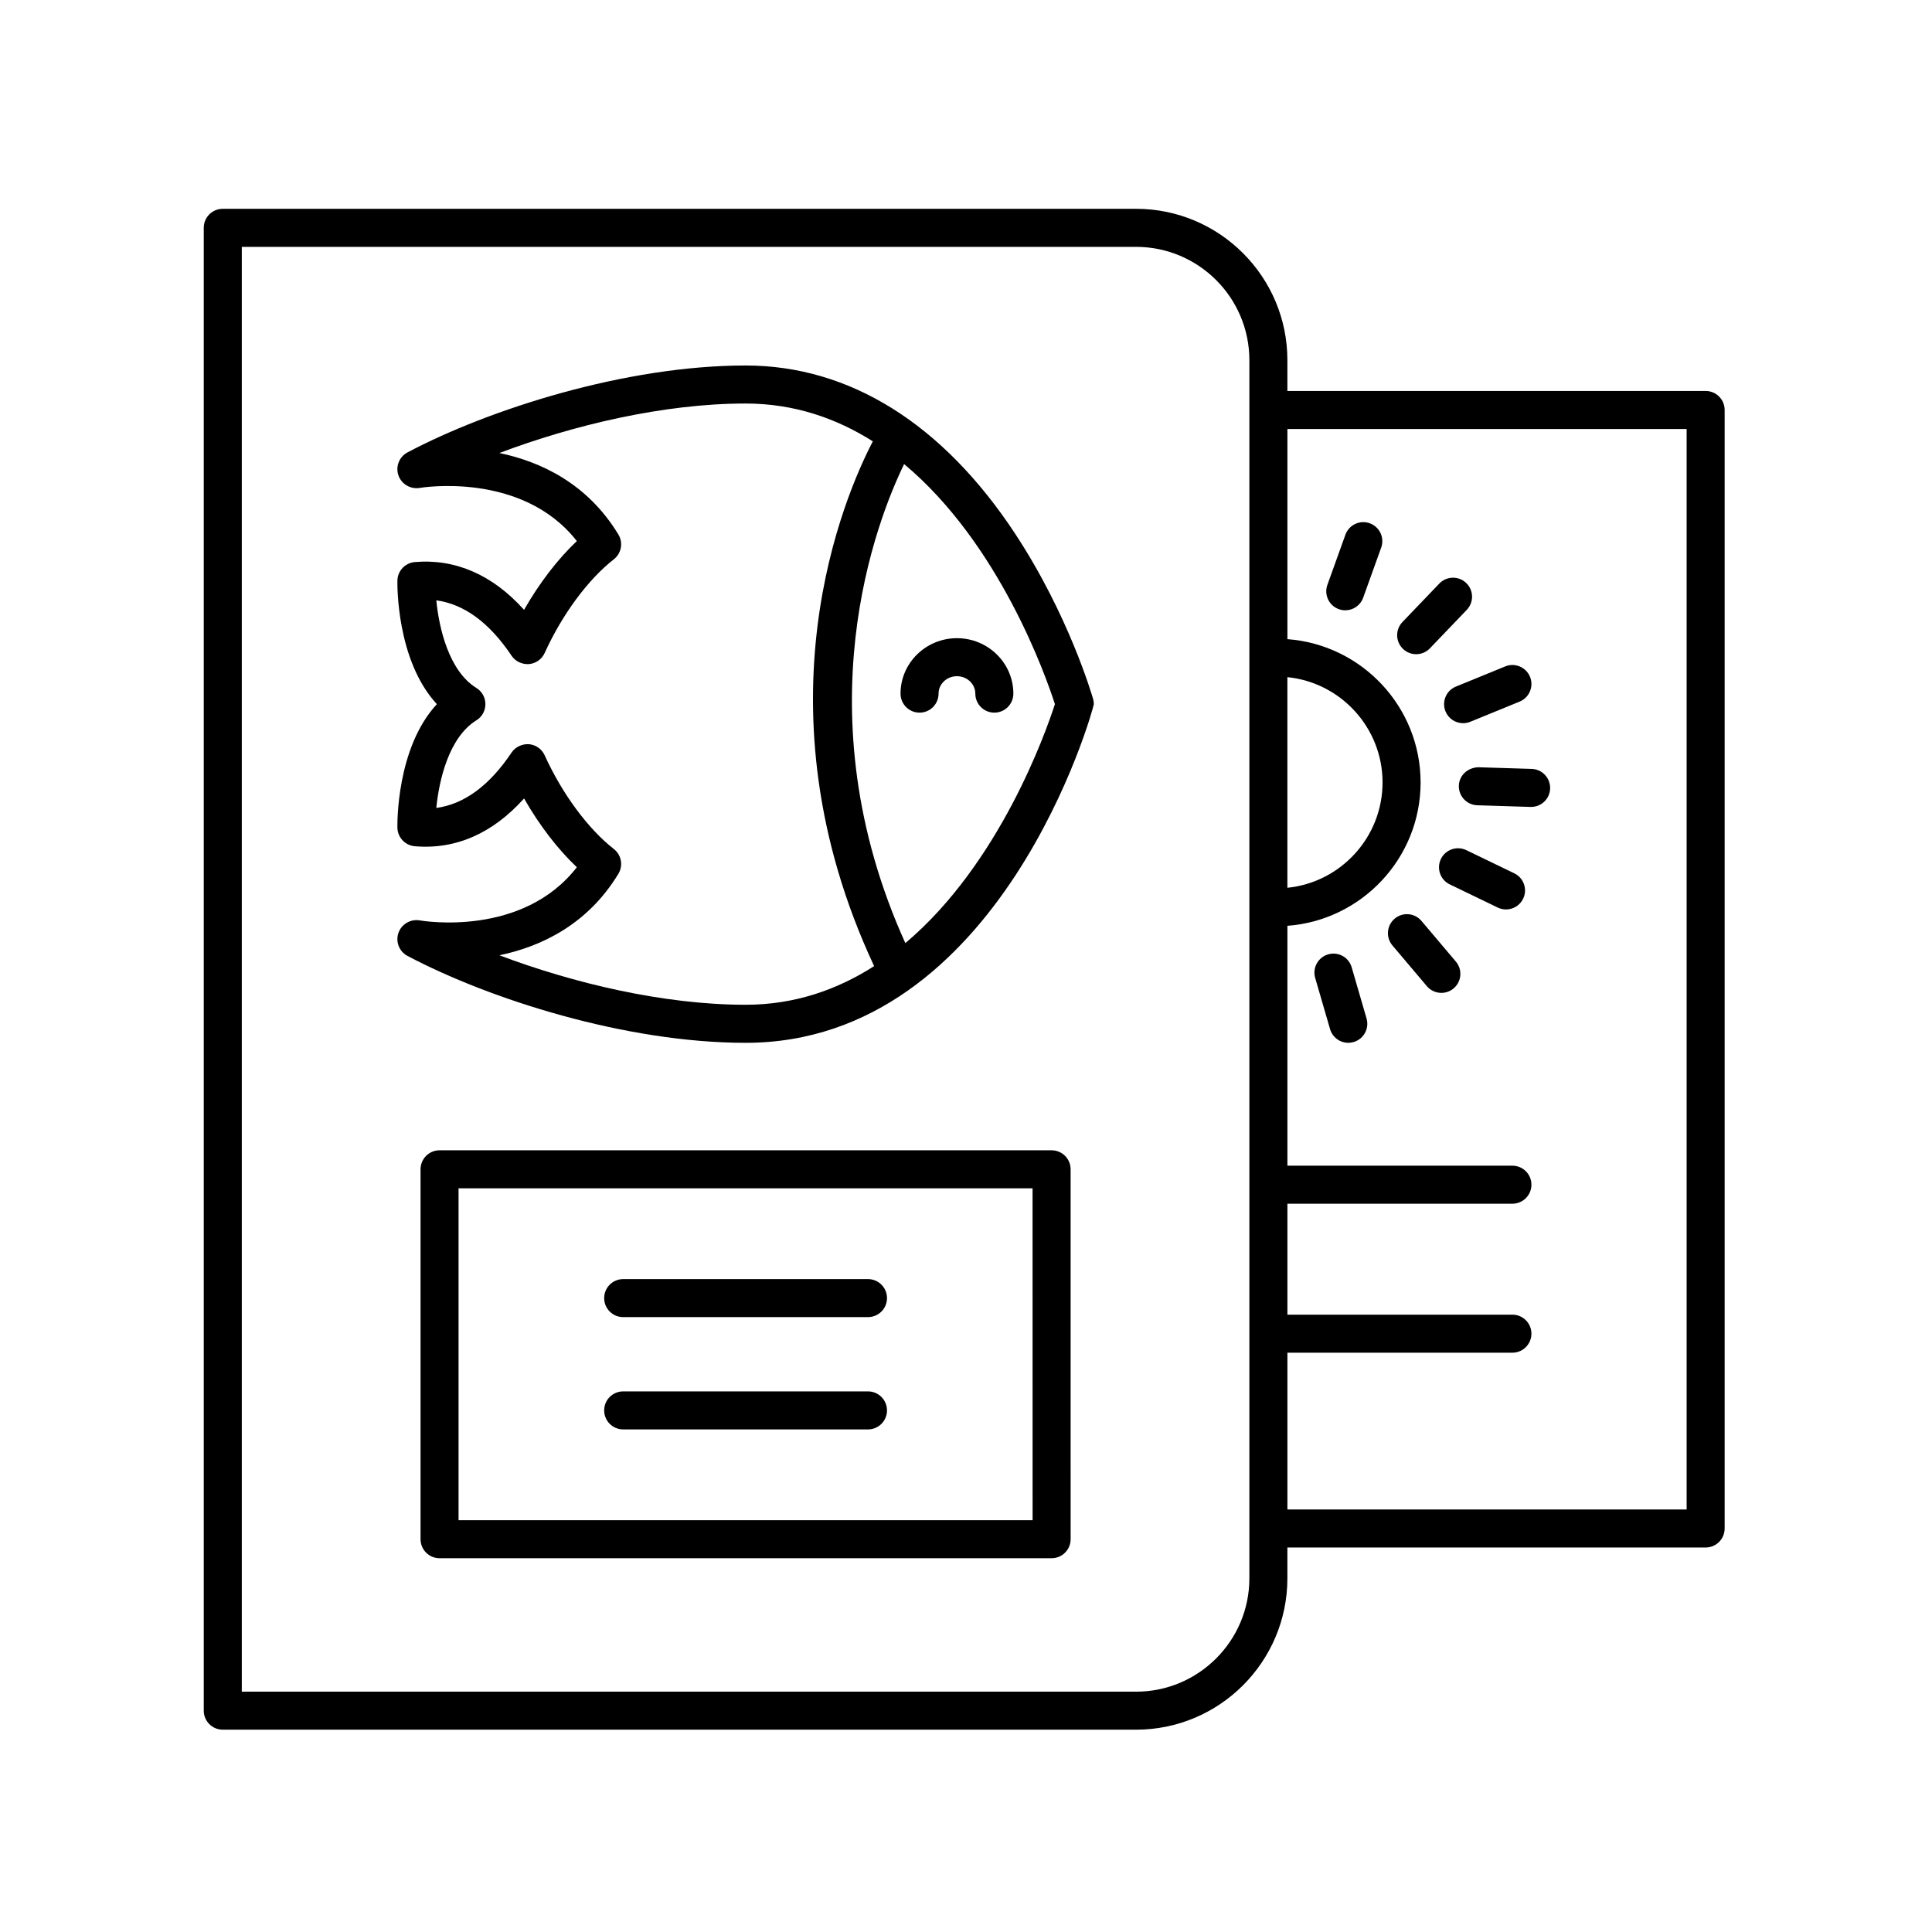 <?xml version="1.0" encoding="UTF-8"?>
<!-- Uploaded to: ICON Repo, www.iconrepo.com, Generator: ICON Repo Mixer Tools -->
<svg fill="#000000" width="800px" height="800px" version="1.1" viewBox="144 144 512 512" xmlns="http://www.w3.org/2000/svg">
 <g>
  <path d="m502.21 400.35c-0.777-2.668-3.543-4.215-6.242-3.43-2.672 0.777-4.207 3.57-3.43 6.242l3.941 13.559c0.641 2.199 2.652 3.633 4.836 3.633 0.461 0 0.934-0.062 1.406-0.203 2.672-0.777 4.207-3.57 3.43-6.242z"/>
  <path d="m520.7 388.05c-1.797-2.129-4.973-2.394-7.098-0.594-2.125 1.797-2.391 4.973-0.594 7.098l9.121 10.785c1 1.18 2.422 1.785 3.852 1.785 1.145 0 2.301-0.391 3.246-1.191 2.125-1.797 2.391-4.973 0.594-7.098z"/>
  <path d="m545.3 375.44-12.719-6.144c-2.5-1.199-5.512-0.156-6.727 2.348-1.211 2.504-0.164 5.516 2.348 6.727l12.719 6.144c0.703 0.34 1.453 0.5 2.184 0.5 1.875 0 3.672-1.047 4.543-2.848 1.211-2.504 0.16-5.516-2.348-6.727z"/>
  <path d="m530.61 352.21c-0.082 2.785 2.102 5.106 4.879 5.195l14.117 0.438h0.164c2.707 0 4.945-2.156 5.031-4.879 0.082-2.785-2.102-5.106-4.879-5.195l-14.117-0.438c-2.789 0.07-5.102 2.098-5.195 4.879z"/>
  <path d="m527.07 332.52c0.797 1.953 2.68 3.133 4.664 3.133 0.633 0 1.285-0.117 1.902-0.375l13.074-5.344c2.578-1.055 3.812-3.996 2.762-6.566-1.055-2.582-4.016-3.816-6.566-2.762l-13.074 5.344c-2.578 1.055-3.812 3.996-2.762 6.57z"/>
  <path d="m519.3 317.37c1.324 0 2.648-0.523 3.637-1.551l9.77-10.195c1.93-2.012 1.859-5.199-0.148-7.125-2.012-1.93-5.195-1.855-7.125 0.148l-9.77 10.195c-1.93 2.012-1.859 5.199 0.148 7.125 0.977 0.941 2.231 1.402 3.488 1.402z"/>
  <path d="m498.81 305.44c0.562 0.203 1.137 0.297 1.703 0.297 2.066 0 4-1.277 4.742-3.336l4.777-13.289c0.941-2.617-0.418-5.5-3.039-6.445-2.609-0.945-5.5 0.422-6.445 3.039l-4.777 13.289c-0.941 2.617 0.414 5.5 3.039 6.445z"/>
  <path d="m422.69 448.84h-162.2c-2.785 0-5.039 2.254-5.039 5.039v98.027c0 2.785 2.254 5.039 5.039 5.039h162.2c2.785 0 5.039-2.254 5.039-5.039l-0.004-98.027c0-2.785-2.254-5.039-5.035-5.039zm-5.039 98.027h-152.13v-87.949h152.12z"/>
  <path d="m309.15 493.05h64.875c2.785 0 5.039-2.254 5.039-5.039s-2.254-5.039-5.039-5.039l-64.875 0.004c-2.785 0-5.039 2.254-5.039 5.039 0 2.781 2.254 5.035 5.039 5.035z"/>
  <path d="m309.15 522.81h64.875c2.785 0 5.039-2.254 5.039-5.039 0-2.785-2.254-5.039-5.039-5.039h-64.875c-2.785 0-5.039 2.254-5.039 5.039 0 2.785 2.254 5.039 5.039 5.039z"/>
  <path d="m596.01 247.61h-110.84v-8.176c0-22.109-17.992-40.098-40.102-40.098h-242.03c-2.785 0-5.039 2.254-5.039 5.039v392.97c0 2.785 2.254 5.039 5.039 5.039h242.03c22.109 0 40.102-17.992 40.102-40.102v-8.176h110.84c2.785 0 5.039-2.254 5.039-5.039v-296.42c0-2.785-2.254-5.039-5.039-5.039zm-110.84 75.844c14.145 1.426 25.219 13.395 25.219 27.906s-11.078 26.484-25.219 27.91zm-10.074 238.83c0 16.555-13.473 30.027-30.027 30.027h-236.99v-382.89h236.99c16.555 0 30.027 13.465 30.027 30.023zm115.88-18.254h-105.8v-41.551h59.629c2.785 0 5.039-2.254 5.039-5.039s-2.254-5.039-5.039-5.039l-59.629 0.004v-29.406h59.629c2.785 0 5.039-2.254 5.039-5.039 0-2.785-2.254-5.039-5.039-5.039h-59.629v-63.57c19.699-1.461 35.297-17.922 35.297-37.988s-15.598-36.523-35.297-37.98v-55.691h105.8z"/>
  <path d="m382.65 327.82c0 2.785 2.254 5.039 5.039 5.039s5.039-2.254 5.039-5.039c0-2.547 2.184-4.621 4.871-4.621s4.871 2.07 4.871 4.621c0 2.785 2.254 5.039 5.039 5.039 2.785 0 5.039-2.254 5.039-5.039 0-8.102-6.707-14.695-14.945-14.695-8.25 0-14.953 6.594-14.953 14.695z"/>
  <path d="m413.05 285.48c-19.211-29.191-43.922-44.621-71.457-44.621-31.785 0-67.902 11.562-89.594 23.027-2.195 1.156-3.219 3.738-2.414 6.086 0.809 2.344 3.234 3.734 5.637 3.332 0.285-0.062 27.113-4.512 41.645 14.086-5.086 4.809-9.973 11.184-13.984 18.223-8.301-9.254-18.195-13.59-28.973-12.66-2.559 0.227-4.543 2.344-4.594 4.91-0.02 0.969-0.301 21.125 10.461 32.742-10.762 11.609-10.48 31.773-10.461 32.742 0.055 2.566 2.035 4.684 4.594 4.91 10.844 0.934 20.68-3.41 28.973-12.664 4.016 7.047 8.898 13.422 13.988 18.23-14.391 18.52-40.488 14.289-41.648 14.086-2.406-0.414-4.832 0.984-5.637 3.332-0.801 2.348 0.223 4.93 2.414 6.086 21.691 11.465 57.809 23.027 89.594 23.027 67.938 0 92.281-88.855 92.281-89.75 0-0.469-0.062-0.934-0.195-1.387-0.262-0.898-6.434-22.168-20.629-43.738zm-136.7 111.68c10.895-2.277 23.301-8.023 31.523-21.586 1.324-2.18 0.812-5.008-1.199-6.578-6.856-5.367-13.707-14.652-18.332-24.836-0.754-1.664-2.352-2.789-4.172-2.941-1.777-0.113-3.582 0.703-4.602 2.219-5.863 8.758-12.555 13.672-19.941 14.676 0.738-7.473 3.359-18.73 10.621-23.223 1.133-0.703 1.891-1.777 2.215-2.973 0.113-0.434 0.172-0.871 0.172-1.312v-0.004c0-0.441-0.059-0.879-0.172-1.312-0.324-1.191-1.082-2.269-2.215-2.973-7.262-4.492-9.883-15.742-10.621-23.223 7.387 1.004 14.074 5.922 19.941 14.676 1.02 1.516 2.766 2.328 4.602 2.219 1.82-0.152 3.418-1.277 4.172-2.941 4.625-10.188 11.477-19.469 18.332-24.828 2.008-1.574 2.527-4.402 1.199-6.582-8.223-13.559-20.629-19.305-31.523-21.586 19.406-7.332 43.43-13.117 65.246-13.117 12.898 0 24.082 3.93 33.715 10.023-7.367 14.117-31.863 70.152 0.34 139.07-9.711 6.223-21.008 10.242-34.055 10.242-21.816 0.004-45.84-5.781-65.246-13.113zm107.58-3.219c-27.719-61.277-7.422-112.38-0.328-126.95 25.25 21.062 37.582 56.223 39.961 63.613-2.379 7.367-14.621 42.242-39.633 63.332z"/>
 </g>
</svg>